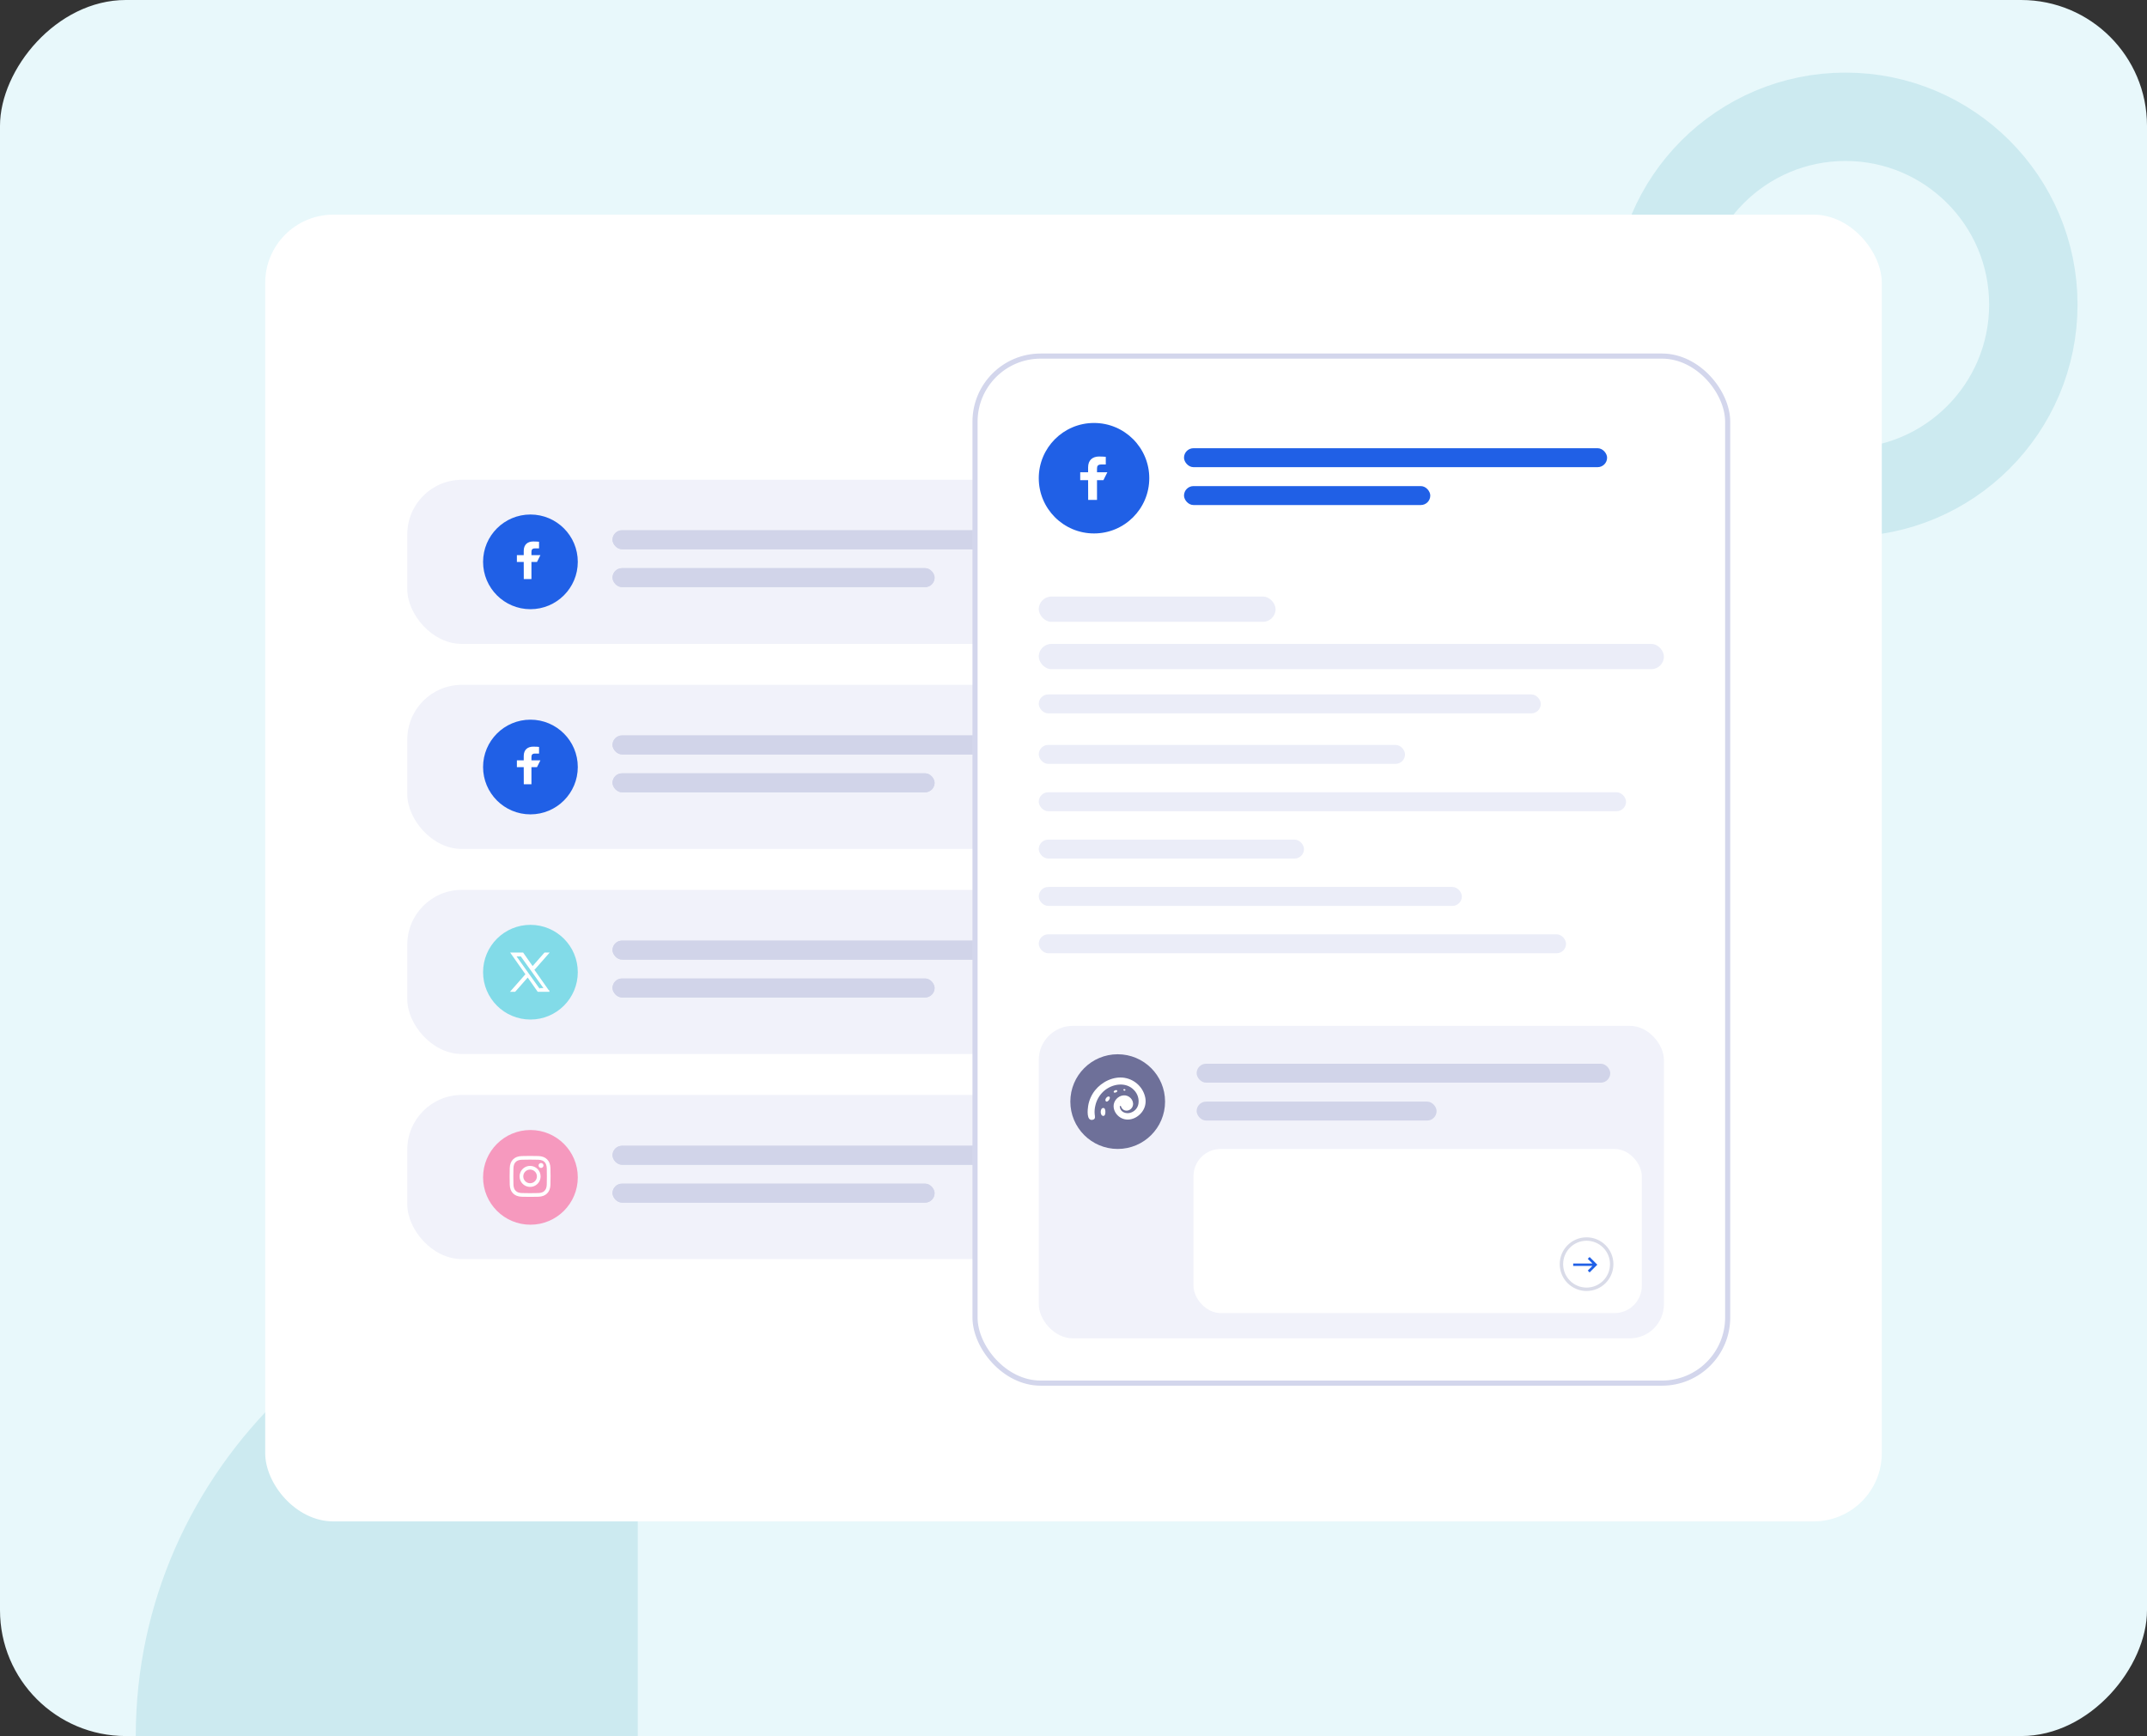 <svg width="680" height="550" viewBox="0 0 680 550" fill="none" xmlns="http://www.w3.org/2000/svg">
<rect x="0" y="0" width="680" height="550" fill="#333333" stroke="none"/>
<rect width="680" height="550" rx="39.866" transform="matrix(-1 0 0 1 680 0)" fill="#E8F8FB"/>
<path d="M202 397V550H43C43 465.494 114.179 397 202 397Z" fill="#CCEAF0"/>
<circle cx="584.5" cy="96.5" r="59.5" stroke="#CCEAF0" stroke-width="28"/>
<rect x="84" y="68" width="512" height="414" rx="21.603" fill="white"/>
<rect x="129" y="152" width="262" height="52" rx="17.283" fill="#F1F2FA"/>
<rect x="194" y="168" width="175" height="6" rx="3" fill="#D1D4E9"/>
<rect x="194" y="168" width="175" height="6" rx="3" fill="#D1D4E9"/>
<rect x="194" y="180" width="102" height="6" rx="3" fill="#D1D4E9"/>
<rect x="194" y="180" width="102" height="6" rx="3" fill="#D1D4E9"/>
<circle cx="168" cy="178" r="15" fill="#2060E6"/>
<path d="M165.893 183.458L165.876 178.042H163.709V175.875H165.876V174.521C165.876 172.511 167.121 171.542 168.914 171.542C169.773 171.542 170.511 171.606 170.726 171.634V173.735L169.483 173.736C168.507 173.736 168.318 174.199 168.318 174.879V175.875H171.157L170.074 178.042H168.318V183.458H165.893Z" fill="white"/>
<rect x="129" y="216.962" width="262" height="52" rx="17.283" fill="#F1F2FA"/>
<rect x="194" y="233" width="175" height="6" rx="3" fill="#D1D4E9"/>
<rect x="194" y="233" width="175" height="6" rx="3" fill="#D1D4E9"/>
<rect x="194" y="245" width="102" height="6" rx="3" fill="#D1D4E9"/>
<rect x="194" y="245" width="102" height="6" rx="3" fill="#D1D4E9"/>
<circle cx="168" cy="243" r="15" fill="#2060E6"/>
<path d="M165.893 248.458L165.876 243.042H163.709V240.875H165.876V239.521C165.876 237.51 167.121 236.542 168.914 236.542C169.773 236.542 170.511 236.605 170.726 236.634V238.735L169.483 238.736C168.507 238.736 168.318 239.199 168.318 239.879V240.875H171.157L170.074 243.042H168.318V248.458H165.893Z" fill="white"/>
<rect x="129" y="281.924" width="262" height="52" rx="17.283" fill="#F1F2FA"/>
<rect x="194" y="298" width="175" height="6" rx="3" fill="#D1D4E9"/>
<rect x="194" y="298" width="175" height="6" rx="3" fill="#D1D4E9"/>
<rect x="194" y="310" width="102" height="6" rx="3" fill="#D1D4E9"/>
<rect x="194" y="310" width="102" height="6" rx="3" fill="#D1D4E9"/>
<circle cx="168" cy="308" r="15" fill="#82DBE8"/>
<mask id="path-19-outside-1_6107_12411" maskUnits="userSpaceOnUse" x="161" y="301" width="14" height="14" fill="black">
<rect fill="white" x="161" y="301" width="14" height="14"/>
<path d="M169.143 307.082L173.611 302H172.552L168.671 306.412L165.574 302H162L166.685 308.672L162 314H163.058L167.154 309.34L170.426 314H174M163.44 302.781H165.066L172.552 313.257H170.925"/>
</mask>
<path d="M169.143 307.082L173.611 302H172.552L168.671 306.412L165.574 302H162L166.685 308.672L162 314H163.058L167.154 309.34L170.426 314H174M163.44 302.781H165.066L172.552 313.257H170.925" fill="white"/>
<path d="M173.611 302L173.775 302.144L174.094 301.781H173.611V302ZM172.552 302V301.781H172.453L172.388 301.856L172.552 302ZM168.671 306.412L168.492 306.537L168.652 306.765L168.835 306.556L168.671 306.412ZM165.574 302L165.753 301.874L165.687 301.781H165.574V302ZM162 302V301.781H161.579L161.821 302.126L162 302ZM166.685 308.672L166.849 308.816L166.963 308.687L166.864 308.546L166.685 308.672ZM162 314L161.836 313.856L161.516 314.219H162V314ZM163.058 314V314.219H163.157L163.223 314.144L163.058 314ZM167.154 309.34L167.333 309.215L167.174 308.987L166.99 309.196L167.154 309.34ZM170.426 314L170.247 314.126L170.313 314.219H170.426V314ZM165.066 302.781L165.244 302.654L165.179 302.562H165.066V302.781ZM172.552 313.257V313.476H172.977L172.73 313.13L172.552 313.257ZM169.307 307.226L173.775 302.144L173.447 301.856L168.979 306.937L169.307 307.226ZM173.611 301.781H172.552V302.219H173.611V301.781ZM172.388 301.856L168.507 306.267L168.835 306.556L172.717 302.144L172.388 301.856ZM168.85 306.286L165.753 301.874L165.395 302.126L168.492 306.537L168.85 306.286ZM165.574 301.781H162V302.219H165.574V301.781ZM161.821 302.126L166.506 308.797L166.864 308.546L162.179 301.874L161.821 302.126ZM166.521 308.527L161.836 313.856L162.164 314.144L166.849 308.816L166.521 308.527ZM162 314.219H163.058V313.781H162V314.219ZM163.223 314.144L167.319 309.485L166.99 309.196L162.894 313.856L163.223 314.144ZM166.975 309.466L170.247 314.126L170.605 313.874L167.333 309.215L166.975 309.466ZM170.426 314.219H174V313.781H170.426V314.219ZM163.44 303H165.066V302.562H163.44V303ZM164.888 302.908L172.374 313.385L172.73 313.13L165.244 302.654L164.888 302.908ZM172.552 313.039H170.925V313.476H172.552V313.039Z" fill="white" mask="url(#path-19-outside-1_6107_12411)"/>
<rect x="129" y="346.886" width="262" height="52" rx="17.283" fill="#F1F2FA"/>
<rect x="194" y="363" width="175" height="6" rx="3" fill="#D1D4E9"/>
<rect x="194" y="363" width="175" height="6" rx="3" fill="#D1D4E9"/>
<rect x="194" y="375" width="102" height="6" rx="3" fill="#D1D4E9"/>
<rect x="194" y="375" width="102" height="6" rx="3" fill="#D1D4E9"/>
<circle cx="168" cy="373" r="15" fill="#F699BE"/>
<path d="M167.893 367.383C169.624 367.383 169.829 367.389 170.512 367.42C170.923 367.425 171.33 367.501 171.715 367.644C171.997 367.747 172.251 367.913 172.46 368.129C172.676 368.337 172.842 368.592 172.945 368.874C173.088 369.259 173.164 369.666 173.169 370.077C173.2 370.76 173.206 370.965 173.206 372.696C173.206 374.426 173.2 374.631 173.169 375.315C173.164 375.726 173.088 376.133 172.945 376.518C172.838 376.797 172.672 377.051 172.46 377.263C172.249 377.475 171.995 377.64 171.715 377.748C171.33 377.891 170.923 377.967 170.512 377.971C169.829 378.003 169.624 378.009 167.893 378.009C166.163 378.009 165.958 378.003 165.274 377.971C164.863 377.967 164.456 377.891 164.071 377.748C163.789 377.644 163.535 377.479 163.326 377.263C163.11 377.054 162.945 376.8 162.841 376.518C162.698 376.133 162.622 375.726 162.618 375.315C162.586 374.631 162.58 374.426 162.58 372.696C162.58 370.965 162.586 370.76 162.618 370.077C162.622 369.666 162.698 369.259 162.841 368.874C162.945 368.592 163.11 368.337 163.326 368.129C163.535 367.913 163.789 367.747 164.071 367.644C164.456 367.501 164.863 367.425 165.274 367.42C165.958 367.389 166.163 367.383 167.893 367.383ZM167.893 366.215C166.133 366.215 165.912 366.223 165.221 366.254C164.684 366.265 164.152 366.367 163.648 366.555C163.217 366.722 162.826 366.977 162.499 367.304C162.173 367.631 161.918 368.023 161.752 368.454C161.564 368.957 161.462 369.489 161.451 370.027C161.42 370.715 161.412 370.936 161.412 372.696C161.412 374.456 161.42 374.677 161.451 375.368C161.462 375.905 161.564 376.437 161.752 376.941C161.919 377.372 162.174 377.763 162.501 378.09C162.828 378.416 163.22 378.671 163.651 378.837C164.155 379.025 164.687 379.127 165.224 379.138C165.912 379.169 166.133 379.177 167.893 379.177C169.653 379.177 169.874 379.169 170.565 379.138C171.103 379.127 171.634 379.025 172.138 378.837C172.569 378.67 172.96 378.415 173.287 378.088C173.613 377.761 173.868 377.369 174.034 376.938C174.222 376.434 174.324 375.902 174.335 375.365C174.366 374.677 174.374 374.456 174.374 372.696C174.374 370.936 174.366 370.715 174.335 370.024C174.324 369.486 174.222 368.954 174.034 368.451C173.867 368.02 173.612 367.629 173.285 367.302C172.958 366.975 172.566 366.721 172.135 366.555C171.632 366.367 171.1 366.265 170.562 366.254C169.874 366.223 169.653 366.215 167.893 366.215Z" fill="white"/>
<path d="M167.893 369.367C167.234 369.367 166.591 369.563 166.044 369.928C165.496 370.294 165.07 370.814 164.818 371.422C164.566 372.03 164.5 372.699 164.628 373.345C164.757 373.991 165.074 374.584 165.539 375.049C166.005 375.515 166.598 375.832 167.243 375.96C167.889 376.088 168.558 376.023 169.166 375.771C169.775 375.519 170.294 375.092 170.66 374.545C171.026 373.997 171.221 373.354 171.221 372.696C171.221 371.813 170.87 370.966 170.246 370.342C169.622 369.718 168.775 369.367 167.893 369.367ZM167.893 374.856C167.465 374.856 167.048 374.73 166.692 374.492C166.337 374.255 166.06 373.917 165.897 373.523C165.733 373.128 165.69 372.693 165.774 372.274C165.857 371.855 166.063 371.47 166.365 371.168C166.667 370.866 167.052 370.66 167.471 370.577C167.89 370.493 168.325 370.536 168.72 370.7C169.114 370.863 169.452 371.14 169.689 371.495C169.927 371.851 170.053 372.268 170.053 372.696C170.053 373.269 169.826 373.818 169.42 374.223C169.015 374.629 168.466 374.856 167.893 374.856Z" fill="white"/>
<path d="M171.354 370.014C171.783 370.014 172.132 369.666 172.132 369.236C172.132 368.807 171.783 368.458 171.354 368.458C170.924 368.458 170.576 368.807 170.576 369.236C170.576 369.666 170.924 370.014 171.354 370.014Z" fill="white"/>
<rect x="308.81" y="112.81" width="238.38" height="325.38" rx="20.793" fill="white" stroke="#D3D6EC" stroke-width="1.62"/>
<rect x="329" y="325" width="198" height="99" rx="10.802" fill="#F1F2FA"/>
<rect x="379" y="337" width="131" height="6" rx="3" fill="#D1D4E9"/>
<rect x="379" y="349" width="76" height="6" rx="3" fill="#D1D4E9"/>
<rect x="378" y="364" width="142" height="52" rx="8.641" fill="white"/>
<circle cx="354" cy="349" r="15" fill="#6E7099"/>
<path d="M349.456 351.019C348.341 350.999 348.339 353.532 349.442 353.532C350.05 353.532 350.106 352.631 350.096 352.224C350.086 351.817 350.023 351.032 349.456 351.022" fill="white"/>
<path d="M351.269 347.402C350.605 347.168 349.678 348.502 350.307 348.936C350.894 349.343 352.017 347.665 351.269 347.402Z" fill="white"/>
<path d="M353.863 345.563C353.697 345.086 352.557 345.523 352.748 346.002C352.914 346.406 354.012 345.971 353.863 345.563Z" fill="white"/>
<path d="M356.164 345.056C355.718 344.98 355.653 345.454 356.083 345.525C356.513 345.597 356.596 345.132 356.164 345.056Z" fill="white"/>
<path d="M356.186 341.467C352.66 340.898 348.965 342.733 346.815 345.439C345.683 346.868 344.937 348.556 344.645 350.345C344.469 351.431 344.016 355.326 346.149 354.744C347.049 354.497 346.785 353.683 346.71 352.999C346.628 352.082 346.698 351.157 346.918 350.262C347.299 348.533 348.205 346.958 349.514 345.748C352.169 343.329 356.662 342.558 359.277 345.465C359.794 346.028 360.178 346.697 360.402 347.423C360.625 348.149 360.683 348.916 360.57 349.666C360.46 350.374 360.135 351.032 359.639 351.554C359.143 352.077 358.498 352.439 357.789 352.594C356.546 352.865 355.079 352.337 354.734 351.019C354.688 350.865 354.661 350.707 354.655 350.546C354.656 350.501 354.674 350.457 354.705 350.423C354.737 350.389 354.779 350.367 354.825 350.361C354.871 350.355 354.918 350.366 354.957 350.391C354.996 350.416 355.025 350.453 355.038 350.497C355.204 350.976 355.508 351.442 355.975 351.675C356.936 352.152 358.071 351.699 358.576 350.821C359.49 349.23 358.191 347.284 356.472 347.045C354.721 346.803 353.078 348.16 352.76 349.817C352.441 351.474 353.447 353.233 354.895 354.077C357.975 355.876 361.816 353.49 362.651 350.355C362.862 349.554 362.9 348.718 362.762 347.902C362.47 346.293 361.682 344.813 360.505 343.662C359.328 342.511 357.819 341.747 356.185 341.473" fill="white"/>
<rect x="375" y="142" width="134" height="6" rx="3" fill="#2060E6"/>
<rect x="375" y="154" width="78" height="6" rx="3" fill="#2060E6"/>
<circle cx="346.5" cy="151.5" r="17.5" fill="#2060E6"/>
<path d="M344.647 158.375L344.627 152.125H342.127V149.625H344.627V148.062C344.627 145.743 346.063 144.625 348.133 144.625C349.124 144.625 349.976 144.699 350.224 144.732V147.156L348.789 147.156C347.663 147.156 347.446 147.691 347.446 148.476V149.625H350.721L349.471 152.125H347.446V158.375H344.647Z" fill="white"/>
<rect x="329" y="189" width="75" height="8" rx="4" fill="#EBEDF8"/>
<rect x="329" y="204" width="198" height="8" rx="4" fill="#EBEDF8"/>
<rect x="329" y="220" width="159" height="6" rx="3" fill="#EBEDF8"/>
<rect x="329" y="236" width="116" height="6" rx="3" fill="#EBEDF8"/>
<rect x="329" y="251" width="186" height="6" rx="3" fill="#EBEDF8"/>
<rect x="329" y="266" width="84" height="6" rx="3" fill="#EBEDF8"/>
<rect x="329" y="281" width="134" height="6" rx="3" fill="#EBEDF8"/>
<rect x="329" y="296" width="167" height="6" rx="3" fill="#EBEDF8"/>
<circle cx="502.5" cy="400.5" r="7.96" fill="white" stroke="#D9DBE8" stroke-width="1.08"/>
<path d="M505.9 400.672L503.461 403.111L502.883 402.533L504.359 401.057H498.262V400.287H504.359L502.883 398.81L503.461 398.233L505.9 400.672Z" fill="#2060E6"/>
</svg>
